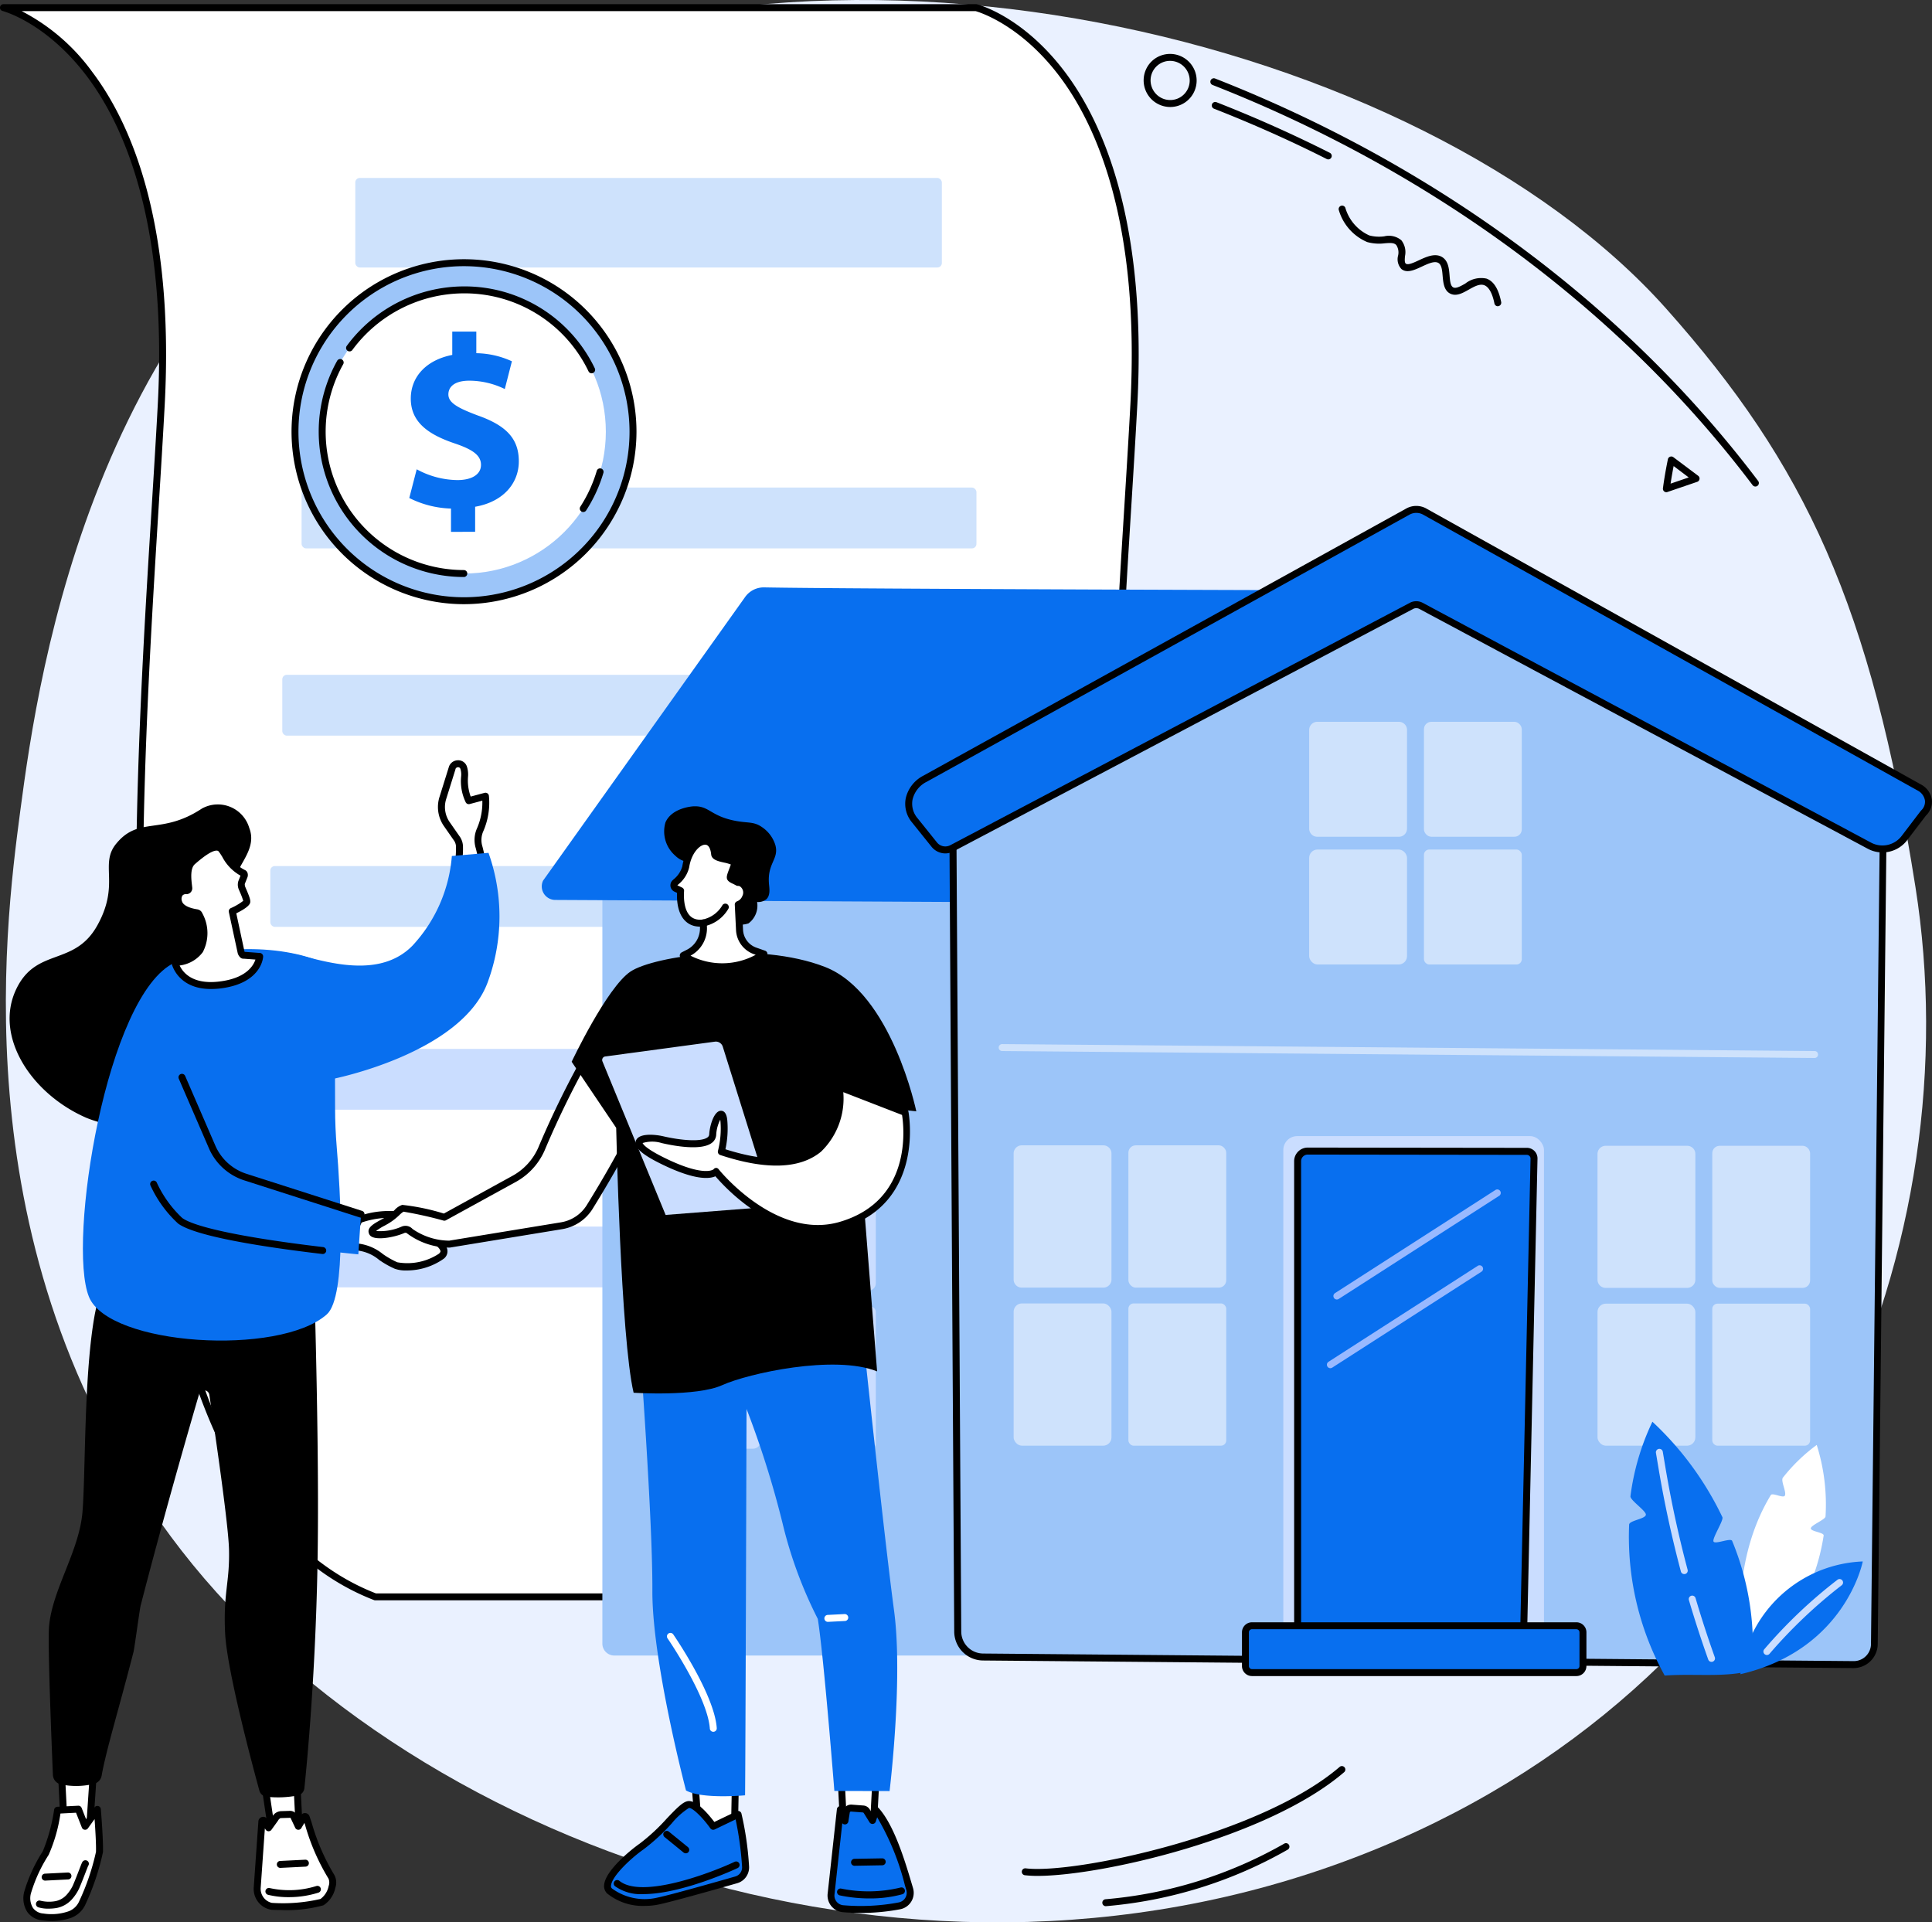 <svg xmlns="http://www.w3.org/2000/svg" width="155.906" height="155.126" viewBox="0 0 155.906 155.126">
  <rect x="0" y="0" width="155.906" height="155.126" fill="#333333" stroke="none"/>
  <g id="House_for_sale" data-name="House for sale" transform="translate(-354.129 -2173.981)">
    <path id="Path_415" data-name="Path 415" d="M388.072,2182.285c31.455-17.311,80.81-5.515,100.519,16.609,11.223,12.6,16.519,23.905,20.111,46.678,4.461,28.287-8.314,62.226-41.809,76.892-36.457,15.964-79.049,1.182-98.128-23.375-17.843-22.968-14.271-50.011-13-59.672C357.266,2228.083,361.719,2196.788,388.072,2182.285Z" fill="#eaf1ff"/>
    <g id="Group_206" data-name="Group 206">
      <g id="Group_204" data-name="Group 204">
        <path id="Path_416" data-name="Path 416" d="M461.316,2186.843a.269.269,0,0,1-.126-.03c-1.775-.9-3.6-1.752-5.43-2.547-1.212-.527-2.446-1.037-3.666-1.514a.28.28,0,0,1,.205-.522c1.226.48,2.466.992,3.685,1.522,1.838.8,3.674,1.661,5.458,2.561a.28.28,0,0,1-.126.53Z"/>
        <path id="Path_417" data-name="Path 417" d="M495.783,2213.241a.282.282,0,0,1-.224-.111c-9.866-13.067-23.655-23.7-39.875-30.761-1.223-.531-2.468-1.046-3.7-1.529a.28.28,0,1,1,.205-.521c1.237.485,2.488,1,3.718,1.537,16.308,7.095,30.174,17.793,40.1,30.936a.28.28,0,0,1-.055.392A.275.275,0,0,1,495.783,2213.241Z"/>
        <path id="Path_418" data-name="Path 418" d="M448.564,2182.615a2.148,2.148,0,0,1-1.961-3.022,2.117,2.117,0,0,1,1.187-1.122h0a2.145,2.145,0,0,1,2.717,2.882,2.13,2.13,0,0,1-1.943,1.262Zm-.575-3.62a1.576,1.576,0,0,0-.906,2.039,1.583,1.583,0,0,0,2.038.917,1.575,1.575,0,0,0,.907-2.039,1.584,1.584,0,0,0-2.039-.917Z"/>
        <path id="Path_419" data-name="Path 419" d="M488.6,2213.7a.276.276,0,0,1-.177-.063.28.28,0,0,1-.1-.252c.15-1.172.4-2.336.4-2.347a.28.28,0,0,1,.443-.164l2,1.5a.28.28,0,0,1-.079.489l-2.394.817A.284.284,0,0,1,488.6,2213.7Zm.586-2.111c-.068.346-.163.864-.246,1.419l1.464-.5Z"/>
        <path id="Path_420" data-name="Path 420" d="M475,2198.694a.28.28,0,0,1-.275-.224c-.168-.829-.453-1.339-.824-1.475s-.818.115-1.25.359c-.5.281-1.011.571-1.505.315s-.55-.87-.6-1.409c-.038-.463-.075-.9-.34-1.059-.311-.186-.836.058-1.344.294-.586.273-1.193.554-1.637.2a1.143,1.143,0,0,1-.277-1.081,1.092,1.092,0,0,0-.141-.856c-.183-.193-.458-.182-.928-.145a3.607,3.607,0,0,1-1.423-.1,4.028,4.028,0,0,1-2.281-2.552.28.28,0,0,1,.518-.214,3.519,3.519,0,0,0,1.931,2.231,3.067,3.067,0,0,0,1.211.073,1.567,1.567,0,0,1,1.379.319,1.55,1.55,0,0,1,.292,1.285c-.025.319-.033.518.068.6.173.139.64-.079,1.052-.27.61-.284,1.3-.6,1.867-.267.513.307.566.937.612,1.494.035.432.069.841.294.958s.587-.089.972-.306a2.066,2.066,0,0,1,1.718-.4c.58.212.966.831,1.181,1.889a.282.282,0,0,1-.219.331A.373.373,0,0,1,475,2198.694Z"/>
      </g>
      <g id="Group_205" data-name="Group 205">
        <path id="Path_421" data-name="Path 421" d="M437.858,2325.356a8.51,8.51,0,0,1-1.027-.054.28.28,0,1,1,.07-.556c3.886.487,18.91-2.669,25.331-8.184a.28.28,0,1,1,.365.425C456.42,2322.293,443,2325.356,437.858,2325.356Z"/>
        <path id="Path_422" data-name="Path 422" d="M443.355,2327.8a.281.281,0,0,1-.023-.56,35.028,35.028,0,0,0,14.433-4.489.28.28,0,1,1,.276.488,35.59,35.59,0,0,1-14.663,4.56Z"/>
      </g>
    </g>
    <g id="Group_215" data-name="Group 215">
      <g id="Group_207" data-name="Group 207">
        <path id="Path_423" data-name="Path 423" d="M462.9,2302.839c-24.887-9.594-18.794-67.684-17.274-96.179s-12.729-32.061-12.729-32.061H354.409s14.251,3.566,12.73,32.061-7.613,86.585,17.274,96.179Z" fill="#fff"/>
        <path id="Path_424" data-name="Path 424" d="M462.9,2303.119H384.413a.271.271,0,0,1-.1-.019c-5.372-2.071-9.664-6.553-12.755-13.32-2.648-5.8-4.5-13.473-5.507-22.817-1.843-17.133-.594-37.312.319-52.046.182-2.948.355-5.732.49-8.272.781-14.635-2.689-22.506-5.738-26.532-3.275-4.325-6.745-5.234-6.78-5.243a.28.28,0,0,1,.069-.552h78.484a.279.279,0,0,1,.069.009c.149.037,3.7.967,7.09,5.448,3.1,4.1,6.641,12.1,5.851,26.9-.136,2.543-.308,5.328-.491,8.278-.911,14.714-2.159,34.865-.32,51.951,1,9.283,2.836,16.9,5.459,22.643,3.028,6.63,7.216,11.014,12.447,13.03a.28.28,0,0,1-.1.542Zm-78.433-.56h77.067c-4.784-2.259-8.645-6.551-11.49-12.779-2.648-5.8-4.5-13.473-5.506-22.816-1.844-17.133-.6-37.312.318-52.046.182-2.948.355-5.733.49-8.273.781-14.635-2.689-22.506-5.738-26.532-3.111-4.109-6.4-5.134-6.749-5.234H355.878a16.228,16.228,0,0,1,5.69,4.9c3.105,4.1,6.641,12.1,5.851,26.9-.136,2.542-.308,5.328-.491,8.276-.911,14.714-2.159,34.866-.32,51.952,1,9.284,2.835,16.9,5.458,22.644C375.085,2296.156,379.257,2300.534,384.465,2302.559Z"/>
      </g>
      <g id="Group_214" data-name="Group 214">
        <g id="Group_208" data-name="Group 208">
          <rect id="Rectangle_19" data-name="Rectangle 19" width="54.459" height="4.907" rx="0.361" transform="translate(376.909 2228.436)" fill="#cee2fc"/>
        </g>
        <g id="Group_209" data-name="Group 209">
          <rect id="Rectangle_20" data-name="Rectangle 20" width="54.459" height="4.907" rx="0.361" transform="translate(378.465 2213.325)" fill="#cee2fc"/>
        </g>
        <g id="Group_210" data-name="Group 210">
          <rect id="Rectangle_21" data-name="Rectangle 21" width="47.333" height="7.227" rx="0.361" transform="translate(382.8 2188.34)" fill="#cee2fc"/>
        </g>
        <g id="Group_211" data-name="Group 211">
          <rect id="Rectangle_22" data-name="Rectangle 22" width="54.583" height="4.907" rx="0.362" transform="translate(375.944 2243.867)" fill="#cee2fc"/>
        </g>
        <g id="Group_212" data-name="Group 212">
          <rect id="Rectangle_23" data-name="Rectangle 23" width="54.238" height="4.907" rx="0.361" transform="translate(376.806 2258.624)" fill="#caddff"/>
        </g>
        <g id="Group_213" data-name="Group 213">
          <rect id="Rectangle_24" data-name="Rectangle 24" width="57.097" height="4.907" rx="0.37" transform="translate(380.142 2272.959)" fill="#caddff"/>
        </g>
      </g>
    </g>
    <g id="Group_226" data-name="Group 226">
      <g id="Group_217" data-name="Group 217">
        <path id="Path_425" data-name="Path 425" d="M500.077,2307.573h-96.4a.963.963,0,0,1-.939-.985v-65.074a3.976,3.976,0,0,1,3.913-4.069l95.648.891-.007,66.723A2.378,2.378,0,0,1,500.077,2307.573Z" fill="#9cc5f9"/>
        <path id="Path_426" data-name="Path 426" d="M454.362,2246.887l-55.452-.286a1.093,1.093,0,0,1-.958-1.557l16.3-22.879a1.844,1.844,0,0,1,1.539-.785c6.529.132,47.329.239,47.329.239Z" fill="#086fef"/>
        <g id="Group_216" data-name="Group 216">
          <rect id="Rectangle_25" data-name="Rectangle 25" width="7.895" height="11.481" rx="0.595" transform="translate(416.91 2266.65)" fill="#caddff"/>
          <path id="Rectangle_26" data-name="Rectangle 26" d="M.656,0H7.239a.655.655,0,0,1,.655.655v10.17a.656.656,0,0,1-.656.656H.656A.656.656,0,0,1,0,10.825V.656A.656.656,0,0,1,.656,0Z" transform="translate(407.648 2266.65)" fill="#caddff"/>
          <rect id="Rectangle_27" data-name="Rectangle 27" width="7.895" height="11.481" rx="0.425" transform="translate(416.909 2279.406)" fill="#caddff"/>
          <rect id="Rectangle_28" data-name="Rectangle 28" width="7.895" height="11.481" rx="0.672" transform="translate(407.648 2279.406)" fill="#caddff"/>
        </g>
      </g>
      <g id="Group_225" data-name="Group 225">
        <g id="Group_218" data-name="Group 218">
          <path id="Path_427" data-name="Path 427" d="M431.414,2305.642l-.4-66.426,38.406-17.987,36.691,18.251-.729,67.2a1.666,1.666,0,0,1-1.681,1.624l-70.253-.613A2.054,2.054,0,0,1,431.414,2305.642Z" fill="#9cc5f9"/>
          <path id="Path_428" data-name="Path 428" d="M503.719,2308.587H503.7l-70.254-.613a2.34,2.34,0,0,1-2.314-2.33l-.4-66.427a.28.28,0,0,1,.162-.255l38.4-17.987a.281.281,0,0,1,.244,0l36.691,18.251a.281.281,0,0,1,.155.254l-.729,67.2A1.956,1.956,0,0,1,503.719,2308.587Zm-72.42-69.194.4,66.247v0a1.778,1.778,0,0,0,1.758,1.772l70.254.612a1.391,1.391,0,0,0,1.4-1.35l.727-67.023-36.413-18.113Z"/>
        </g>
        <g id="Group_219" data-name="Group 219">
          <rect id="Rectangle_29" data-name="Rectangle 29" width="7.895" height="11.463" rx="0.595" transform="translate(492.304 2266.441)" fill="#cee2fc"/>
          <path id="Rectangle_30" data-name="Rectangle 30" d="M.656,0H7.239a.656.656,0,0,1,.656.656V10.808a.656.656,0,0,1-.656.656H.655A.655.655,0,0,1,0,10.808V.656A.656.656,0,0,1,.656,0Z" transform="translate(483.043 2266.441)" fill="#cee2fc"/>
          <rect id="Rectangle_31" data-name="Rectangle 31" width="7.895" height="11.463" rx="0.425" transform="translate(492.304 2279.178)" fill="#cee2fc"/>
          <rect id="Rectangle_32" data-name="Rectangle 32" width="7.895" height="11.463" rx="0.672" transform="translate(483.043 2279.178)" fill="#cee2fc"/>
        </g>
        <g id="Group_220" data-name="Group 220">
          <rect id="Rectangle_33" data-name="Rectangle 33" width="7.895" height="9.276" rx="0.595" transform="translate(469.037 2232.227)" fill="#cee2fc"/>
          <path id="Rectangle_34" data-name="Rectangle 34" d="M.656,0H7.239a.655.655,0,0,1,.655.655V8.621a.656.656,0,0,1-.656.656H.655A.655.655,0,0,1,0,8.621V.656A.656.656,0,0,1,.656,0Z" transform="translate(459.776 2232.227)" fill="#cee2fc"/>
          <rect id="Rectangle_35" data-name="Rectangle 35" width="7.895" height="9.276" rx="0.425" transform="translate(469.037 2242.533)" fill="#cee2fc"/>
          <rect id="Rectangle_36" data-name="Rectangle 36" width="7.895" height="9.276" rx="0.672" transform="translate(459.775 2242.533)" fill="#cee2fc"/>
        </g>
        <g id="Group_221" data-name="Group 221">
          <rect id="Rectangle_37" data-name="Rectangle 37" width="7.895" height="11.481" rx="0.595" transform="translate(445.187 2266.404)" fill="#cee2fc"/>
          <path id="Rectangle_38" data-name="Rectangle 38" d="M.655,0H7.239a.656.656,0,0,1,.656.656v10.17a.656.656,0,0,1-.656.656H.655A.655.655,0,0,1,0,10.825V.655A.655.655,0,0,1,.655,0Z" transform="translate(435.926 2266.404)" fill="#cee2fc"/>
          <rect id="Rectangle_39" data-name="Rectangle 39" width="7.895" height="11.481" rx="0.425" transform="translate(445.187 2279.16)" fill="#cee2fc"/>
          <rect id="Rectangle_40" data-name="Rectangle 40" width="7.895" height="11.481" rx="0.672" transform="translate(435.926 2279.16)" fill="#cee2fc"/>
        </g>
        <g id="Group_222" data-name="Group 222">
          <path id="Path_429" data-name="Path 429" d="M469.094,2215.265,509,2237.528a1.252,1.252,0,0,1,.345,2.069l-1.524,2a2.221,2.221,0,0,1-2.827.637L468.8,2222.876a.817.817,0,0,0-.771,0l-37.083,19.559a1.144,1.144,0,0,1-1.435-.308l-1.57-1.955a2.17,2.17,0,0,1,.827-3.346l38.97-21.56A1.387,1.387,0,0,1,469.094,2215.265Z" fill="#086fef"/>
          <path id="Path_430" data-name="Path 430" d="M430.414,2242.847a1.436,1.436,0,0,1-1.12-.547l-1.57-1.955a2.344,2.344,0,0,1-.505-1.944,2.737,2.737,0,0,1,1.415-1.823l38.97-21.56a1.663,1.663,0,0,1,1.626,0h0l39.908,22.263a1.668,1.668,0,0,1,.885,1.223,1.517,1.517,0,0,1-.466,1.276l-1.513,1.982a2.506,2.506,0,0,1-3.182.714l-36.192-19.356a.538.538,0,0,0-.508,0l-37.083,19.559A1.428,1.428,0,0,1,430.414,2242.847Zm38-27.479a1.117,1.117,0,0,0-.539.14l-38.97,21.561a2.153,2.153,0,0,0-1.138,1.44,1.8,1.8,0,0,0,.394,1.485l1.569,1.955a.864.864,0,0,0,1.086.235l37.083-19.559a1.1,1.1,0,0,1,1.035,0l36.192,19.356a1.949,1.949,0,0,0,2.472-.56l1.525-2a.28.28,0,0,1,.028-.032.955.955,0,0,0,.315-.816,1.114,1.114,0,0,0-.6-.806l-39.907-22.263A1.113,1.113,0,0,0,468.415,2215.368Z"/>
        </g>
        <g id="Group_224" data-name="Group 224">
          <rect id="Rectangle_41" data-name="Rectangle 41" width="21.034" height="43.371" rx="1.121" transform="translate(457.688 2265.659)" fill="#caddff"/>
          <path id="Path_431" data-name="Path 431" d="M477.046,2307.434l-17.385.064a.818.818,0,0,1-.818-.818v-38.994a.818.818,0,0,1,.818-.818l17.683.022a.576.576,0,0,1,.575.588Z" fill="#086fef"/>
          <path id="Path_432" data-name="Path 432" d="M459.662,2307.778a1.1,1.1,0,0,1-1.1-1.1v-38.994a1.1,1.1,0,0,1,1.1-1.1l17.683.022a.854.854,0,0,1,.855.875l-.873,39.955a.28.28,0,0,1-.279.274Zm17.384-.344h0Zm-17.385-40.285a.538.538,0,0,0-.537.537v38.994a.538.538,0,0,0,.537.538l17.111-.063.867-39.683a.3.3,0,0,0-.3-.3Z"/>
          <rect id="Rectangle_42" data-name="Rectangle 42" width="27.236" height="3.782" rx="0.529" transform="translate(454.632 2305.169)" fill="#086fef"/>
          <path id="Path_433" data-name="Path 433" d="M481.339,2309.231H455.161a.81.81,0,0,1-.809-.809V2305.7a.81.81,0,0,1,.809-.809h26.178a.81.81,0,0,1,.809.809v2.724A.81.81,0,0,1,481.339,2309.231Zm-26.178-3.782a.25.25,0,0,0-.249.249v2.724a.25.25,0,0,0,.249.249h26.178a.25.25,0,0,0,.249-.249V2305.7a.25.25,0,0,0-.249-.249Z"/>
          <g id="Group_223" data-name="Group 223">
            <path id="Path_434" data-name="Path 434" d="M462.012,2278.845a.28.28,0,0,1-.152-.516l12.921-8.307a.281.281,0,1,1,.3.472l-12.922,8.306A.279.279,0,0,1,462.012,2278.845Z" fill="#99b9ff"/>
            <path id="Path_435" data-name="Path 435" d="M461.486,2284.387a.28.28,0,0,1-.151-.516l12.019-7.727a.281.281,0,1,1,.3.472l-12.02,7.727A.282.282,0,0,1,461.486,2284.387Z" fill="#99b9ff"/>
          </g>
        </g>
        <path id="Path_436" data-name="Path 436" d="M500.573,2259.355h0L435,2258.794a.28.28,0,0,1,0-.56h0l65.576.56a.281.281,0,0,1,0,.561Z" fill="#cee2fc"/>
      </g>
    </g>
    <g id="Group_229" data-name="Group 229">
      <g id="Group_227" data-name="Group 227">
        <circle id="Ellipse_17" data-name="Ellipse 17" cx="13.638" cy="13.638" r="13.638" transform="translate(377.935 2195.18)" fill="#9cc5f9"/>
        <path id="Path_437" data-name="Path 437" d="M391.573,2222.735a13.918,13.918,0,1,1,13.918-13.917A13.934,13.934,0,0,1,391.573,2222.735Zm0-27.275a13.358,13.358,0,1,0,13.357,13.358A13.372,13.372,0,0,0,391.573,2195.46Z"/>
      </g>
      <circle id="Ellipse_18" data-name="Ellipse 18" cx="11.445" cy="11.445" r="11.445" transform="translate(380.128 2197.373)" fill="#fff"/>
      <path id="Path_438" data-name="Path 438" d="M401.194,2215.3a.272.272,0,0,1-.151-.045.28.28,0,0,1-.084-.387,11.111,11.111,0,0,0,1.326-2.89.28.28,0,1,1,.538.158,11.676,11.676,0,0,1-1.393,3.036A.281.281,0,0,1,401.194,2215.3Z"/>
      <path id="Path_439" data-name="Path 439" d="M401.875,2204.106a.281.281,0,0,1-.253-.158,11.093,11.093,0,0,0-10.049-6.295,11.214,11.214,0,0,0-9.01,4.57.28.28,0,0,1-.452-.331,11.776,11.776,0,0,1,9.462-4.8,11.651,11.651,0,0,1,10.554,6.61.281.281,0,0,1-.252.4Z"/>
      <path id="Path_440" data-name="Path 440" d="M391.573,2220.543a11.728,11.728,0,0,1-10.231-17.456.28.28,0,0,1,.488.274,11.168,11.168,0,0,0,9.743,16.621.281.281,0,0,1,0,.561Z"/>
      <g id="Group_228" data-name="Group 228">
        <path id="Path_441" data-name="Path 441" d="M390.523,2216.9v-1.881a7.974,7.974,0,0,1-3.367-.852l.6-2.317a6.994,6.994,0,0,0,3.287.871c1.129,0,1.9-.436,1.9-1.228,0-.752-.633-1.228-2.1-1.723-2.119-.713-3.565-1.7-3.565-3.624,0-1.743,1.228-3.109,3.347-3.525v-1.882h1.941v1.743a7.122,7.122,0,0,1,2.872.654l-.574,2.238a6.568,6.568,0,0,0-2.852-.674c-1.288,0-1.7.555-1.7,1.109,0,.654.694,1.07,2.377,1.7,2.357.832,3.307,1.922,3.307,3.7,0,1.763-1.247,3.268-3.525,3.664v2.02Z" fill="#086fef"/>
      </g>
    </g>
    <g id="Group_256" data-name="Group 256">
      <g id="Group_244" data-name="Group 244">
        <g id="Group_238" data-name="Group 238">
          <g id="Group_233" data-name="Group 233">
            <g id="Group_230" data-name="Group 230">
              <path id="Path_442" data-name="Path 442" d="M378.062,2317.391l.231,4.581-2.208-.023-.658-4.425Z" fill="#fff"/>
              <path id="Path_443" data-name="Path 443" d="M378.293,2322.252h0l-2.209-.023a.28.28,0,0,1-.274-.239l-.657-4.425a.279.279,0,0,1,.263-.321l2.635-.133a.293.293,0,0,1,.2.072.28.28,0,0,1,.092.193l.231,4.582a.286.286,0,0,1-.078.208A.281.281,0,0,1,378.293,2322.252Zm-1.967-.581,1.672.018-.2-4-2.047.1Z"/>
            </g>
            <g id="Group_232" data-name="Group 232">
              <g id="Group_231" data-name="Group 231">
                <path id="Path_444" data-name="Path 444" d="M376.049,2327.812a13.584,13.584,0,0,0,4.066-.342c.607-.3,1.088-1.6.751-2.059a19.942,19.942,0,0,1-2.022-4.77.112.112,0,0,0-.2-.02l-.434.734-.385-.816a.342.342,0,0,0-.268-.151l-.773.024c-.177-.007-.359.174-.457.34l-.521.724-.337-.552a.112.112,0,0,0-.207.05l-.378,5.374A1.44,1.44,0,0,0,376.049,2327.812Z" fill="#fff"/>
                <path id="Path_445" data-name="Path 445" d="M376.812,2328.109c-.315,0-.586-.006-.779-.017a1.7,1.7,0,0,1-1.431-1.736.237.237,0,0,1,0-.027l.378-5.375a.391.391,0,0,1,.725-.176l.117.192.268-.371a.859.859,0,0,1,.691-.467l.764-.024h.021a.623.623,0,0,1,.489.275c.007.012.014.024.02.036l.16.338.165-.279a.392.392,0,0,1,.708.073l.169.5a17.119,17.119,0,0,0,1.814,4.2,1.291,1.291,0,0,1,.1,1.058,2.222,2.222,0,0,1-.957,1.418A11.009,11.009,0,0,1,376.812,2328.109Zm-1.649-1.755a1.167,1.167,0,0,0,.9,1.178h0a13.423,13.423,0,0,0,3.925-.313,1.7,1.7,0,0,0,.662-1.048.808.808,0,0,0-.012-.594,17.444,17.444,0,0,1-1.893-4.348l-.051-.15-.247.418a.28.28,0,0,1-.495-.023l-.372-.789a.054.054,0,0,0-.033-.016l-.758.023a.061.061,0,0,1-.021,0,.452.452,0,0,0-.2.2l-.015.022-.521.724a.277.277,0,0,1-.238.116.283.283,0,0,1-.229-.134l-.062-.1Zm.065-5.284h0Zm.312-.077h0Z"/>
              </g>
              <path id="Path_446" data-name="Path 446" d="M377.444,2327.071a6.819,6.819,0,0,1-1.691-.191.28.28,0,1,1,.15-.54,7.309,7.309,0,0,0,3.754-.167.28.28,0,1,1,.169.534A7.878,7.878,0,0,1,377.444,2327.071Z"/>
              <path id="Path_447" data-name="Path 447" d="M376.756,2324.71a.28.28,0,0,1-.014-.56l2.009-.1a.28.28,0,1,1,.028.559l-2.009.1Z"/>
            </g>
          </g>
          <g id="Group_237" data-name="Group 237">
            <g id="Group_234" data-name="Group 234">
              <path id="Path_448" data-name="Path 448" d="M361.746,2315.783l-.372,5.556-2.067.032-.275-5.452Z" fill="#fff"/>
              <path id="Path_449" data-name="Path 449" d="M359.306,2321.652a.281.281,0,0,1-.28-.266l-.274-5.452a.28.28,0,0,1,.265-.294l2.715-.137a.29.29,0,0,1,.213.084.274.274,0,0,1,.08.215l-.372,5.556a.281.281,0,0,1-.275.262l-2.067.032Zm.019-5.466.248,4.9,1.538-.024.334-4.984Z"/>
            </g>
            <g id="Group_236" data-name="Group 236">
              <g id="Group_235" data-name="Group 235">
                <path id="Path_450" data-name="Path 450" d="M361.982,2319.991s.205,2.445.173,3.436a21.164,21.164,0,0,1-1.371,4.074,1.785,1.785,0,0,1-1.106,1.007,4.528,4.528,0,0,1-2.094.163,1.484,1.484,0,0,1-1.205-2.058,12.41,12.41,0,0,1,1.44-3.1,14.244,14.244,0,0,0,.95-3.454l1.682-.085.546,1.385Z" fill="#fff"/>
                <path id="Path_451" data-name="Path 451" d="M358.352,2329a7.166,7.166,0,0,1-.8-.054,1.655,1.655,0,0,1-1.239-.709,2.057,2.057,0,0,1-.2-1.7,12.7,12.7,0,0,1,1.471-3.171,14.134,14.134,0,0,0,.913-3.352.278.278,0,0,1,.262-.236l1.682-.085a.28.28,0,0,1,.275.177l.358.908.685-.95a.279.279,0,0,1,.506.14c.009.1.206,2.473.174,3.468a19.959,19.959,0,0,1-1.392,4.172,2.062,2.062,0,0,1-1.289,1.17A4.9,4.9,0,0,1,358.352,2329Zm.656-8.678a12.76,12.76,0,0,1-.95,3.332,12.146,12.146,0,0,0-1.409,3.031,1.5,1.5,0,0,0,.13,1.239,1.1,1.1,0,0,0,.836.465,4.234,4.234,0,0,0,1.987-.155,1.5,1.5,0,0,0,.923-.844,19,19,0,0,0,1.35-3.976c.02-.62-.057-1.842-.114-2.641l-.537.745a.278.278,0,0,1-.262.114.283.283,0,0,1-.226-.175l-.472-1.2Z"/>
              </g>
              <path id="Path_452" data-name="Path 452" d="M358.033,2328a2.665,2.665,0,0,1-.811-.109.28.28,0,0,1,.178-.532,2.906,2.906,0,0,0,1.176.04,1.648,1.648,0,0,0,.974-.569,3.081,3.081,0,0,0,.456-.694c.185-.426.371-.911.507-1.265.225-.584.248-.64.32-.705a.28.28,0,0,1,.416.37c-.032.066-.124.305-.213.536-.138.359-.327.851-.516,1.287a3.589,3.589,0,0,1-.538.829,2.214,2.214,0,0,1-1.306.762A4,4,0,0,1,358.033,2328Zm3.176-3.418Zm0,0h0Z"/>
              <path id="Path_453" data-name="Path 453" d="M357.764,2325.737a.281.281,0,0,1-.014-.561l1.841-.092a.28.28,0,1,1,.028.559l-1.841.093Z"/>
            </g>
          </g>
          <path id="Path_454" data-name="Path 454" d="M379.289,2271.411s.63,16.868.476,27.878c-.132,9.468-.87,17.051-1.074,18.99a.666.666,0,0,1-.54.587,8.338,8.338,0,0,1-2.528.1.675.675,0,0,1-.562-.487c-.511-1.866-2.612-9.672-2.764-12.687-.165-3.268.379-4.116.312-6.783-.051-2-1.076-9.054-1.588-12.476a.424.424,0,0,0-.826-.056c-.927,3.172-2.9,10.027-4.714,17.053-.093.361-.49,3.411-.581,3.765-1.122,4.389-2.209,7.917-2.569,9.971a.831.831,0,0,1-.644.668,6.09,6.09,0,0,1-2.68.031.825.825,0,0,1-.609-.767c-.094-2.236-.431-10.548-.312-11.953.255-3.013,2.441-6.077,2.7-9.276s.1-11.189,1.013-16.032a78.483,78.483,0,0,1,2.908-10.332Z"/>
        </g>
        <path id="Path_455" data-name="Path 455" d="M370.411,2239.234a2.644,2.644,0,0,1,3.836,1.569c.608,1.57-.752,2.781-1.1,3.939-1.114,3.745,2.491,11.738.041,15.82a10.125,10.125,0,0,1-12.075,3.627c-4.457-1.931-7.486-6.578-5.678-10.382,1.625-3.42,4.7-1.8,6.56-5.173,1.838-3.323.151-4.888,1.495-6.551C365.333,2239.808,367.128,2241.4,370.411,2239.234Z"/>
        <g id="Group_240" data-name="Group 240">
          <path id="Path_456" data-name="Path 456" d="M364.176,2278.562a.28.28,0,0,1-.12-.534,6.864,6.864,0,0,0,3.542-4.223.28.28,0,1,1,.545.13,7.329,7.329,0,0,1-3.848,4.6A.282.282,0,0,1,364.176,2278.562Z" fill="#fff"/>
          <g id="Group_239" data-name="Group 239">
            <path id="Path_457" data-name="Path 457" d="M390.613,2235.982l-.737,2.362a2.413,2.413,0,0,0,.328,2.164l.826,1.186a1.185,1.185,0,0,1,.179.674c.011.536-.07,1.354-.07,1.354l1.97.032s-.217-1.038-.316-1.4a2.021,2.021,0,0,1,.068-1.385,5.492,5.492,0,0,0,.448-2.742l-1.349.361a3.644,3.644,0,0,1-.339-1.951,1.822,1.822,0,0,0-.074-.71A.49.49,0,0,0,390.613,2235.982Z" fill="#fff"/>
            <path id="Path_458" data-name="Path 458" d="M393.109,2244.034H393.1l-1.969-.032a.281.281,0,0,1-.275-.308c0-.008.079-.808.069-1.321a.912.912,0,0,0-.129-.519l-.826-1.186a2.7,2.7,0,0,1-.364-2.412l.734-2.351a.77.77,0,0,1,.717-.573.737.737,0,0,1,.751.508,2.106,2.106,0,0,1,.089.82,3.779,3.779,0,0,0,.215,1.6l1.12-.3a.282.282,0,0,1,.228.037.278.278,0,0,1,.122.2,5.733,5.733,0,0,1-.47,2.9,1.744,1.744,0,0,0-.053,1.193c.1.361.311,1.37.32,1.413a.279.279,0,0,1-.274.337Zm-1.665-.588,1.318.022c-.072-.333-.179-.818-.239-1.034a2.3,2.3,0,0,1,.084-1.578,5.227,5.227,0,0,0,.445-2.265l-1.02.272a.28.28,0,0,1-.314-.128,3.915,3.915,0,0,1-.377-2.111,1.541,1.541,0,0,0-.059-.6.19.19,0,0,0-.2-.131.208.208,0,0,0-.2.16l0,.014-.738,2.362a2.142,2.142,0,0,0,.289,1.917l.828,1.189a1.474,1.474,0,0,1,.23.828C391.5,2242.706,391.467,2243.154,391.444,2243.446Zm-.831-7.464h0Z"/>
          </g>
          <path id="Path_459" data-name="Path 459" d="M377.493,2250.906c1.72.19,6.9,2.482,9.927-.622a12.007,12.007,0,0,0,3.172-7.228l2.957-.255a15.313,15.313,0,0,1-.077,10.477c-2.156,5.755-12.542,7.779-12.542,7.779Z" fill="#086fef"/>
          <path id="Path_460" data-name="Path 460" d="M381.146,2252.153c-3.505-2.111-9.78-1.933-12.9-.506-5.533,2.531-8.707,22.648-6.937,26.985,1.616,3.96,15.374,4.8,19.193,1.413,1.627-1.443,1.087-10.055.8-13.5q-.131-1.569-.133-3.145Z" fill="#086fef"/>
        </g>
        <g id="Group_241" data-name="Group 241">
          <path id="Path_461" data-name="Path 461" d="M369.168,2245.856a.2.2,0,0,0,.2-.217c-.062-.574-.245-1.65.3-2.133.7-.619,1.876-1.56,2.33-.984.4.505.8,1.529,1.761,1.91.092.037.1.17.06.26l-.2.51a.748.748,0,0,0,.037.439,3.67,3.67,0,0,1,.382,1.122c-.116.272-1.166.757-1.166.757l.7,3.245c.026.123.108.328.229.3l1.282.095s-.079,1.76-2.806,2.245c-3.563.635-4.032-1.755-4.032-1.755s3.484-.055,1.967-3.854a.253.253,0,0,0-.2-.156c-.338-.052-1.275-.236-1.453-.839C368.373,2246.157,368.755,2245.838,369.168,2245.856Z" fill="#fff"/>
          <path id="Path_462" data-name="Path 462" d="M371.154,2253.789c-2.738,0-3.178-2.065-3.183-2.088a.279.279,0,0,1,.058-.231.283.283,0,0,1,.213-.1,2.436,2.436,0,0,0,1.8-.866,2.811,2.811,0,0,0-.084-2.588c-.54-.084-1.457-.33-1.665-1.035a1.054,1.054,0,0,1,.125-.969.89.89,0,0,1,.665-.332l-.008-.065c-.073-.627-.2-1.677.416-2.215,1.019-.9,1.7-1.273,2.208-1.23a.74.74,0,0,1,.526.282c.109.139.214.307.326.484a2.981,2.981,0,0,0,1.318,1.34.4.4,0,0,1,.227.228.527.527,0,0,1-.015.408l-.2.5a.617.617,0,0,0,.035.227c.02.049.045.106.071.167.306.71.394.979.31,1.174-.118.276-.677.594-1.1.8l.649,3.03a.46.46,0,0,0,.024.079l1.234.092a.28.28,0,0,1,.259.292c0,.081-.123,1.989-3.037,2.508A6.688,6.688,0,0,1,371.154,2253.789Zm-2.528-1.9c.257.563,1.094,1.683,3.6,1.236,1.838-.327,2.366-1.252,2.517-1.713l-.934-.069a.376.376,0,0,1-.237-.058.738.738,0,0,1-.276-.462l-.7-3.246a.282.282,0,0,1,.156-.313,4.677,4.677,0,0,0,1.006-.591,6.206,6.206,0,0,0-.289-.753l-.073-.172a.981.981,0,0,1-.034-.663l.175-.444a3.663,3.663,0,0,1-1.468-1.512c-.1-.164-.2-.32-.292-.435a.178.178,0,0,0-.137-.071c-.228-.022-.719.153-1.787,1.093-.391.344-.29,1.211-.229,1.729l.018.163a.475.475,0,0,1-.494.527h0a.35.35,0,0,0-.3.117.528.528,0,0,0-.029.466c.088.3.547.538,1.228.641a.534.534,0,0,1,.415.329,3.316,3.316,0,0,1,.033,3.124A2.74,2.74,0,0,1,368.626,2251.89Zm.554-6.314Z"/>
        </g>
        <g id="Group_243" data-name="Group 243">
          <g id="Group_242" data-name="Group 242">
            <path id="Path_463" data-name="Path 463" d="M383.117,2272.407a7.2,7.2,0,0,1,3.534-.334,2.409,2.409,0,0,0,.841,1.307c.625.4,2.154.589,2.446,1.458s-2.767,1.706-3.859,1.264-2.078-1.538-3.114-1.486S383.117,2272.407,383.117,2272.407Z" fill="#fff"/>
            <path id="Path_464" data-name="Path 464" d="M386.892,2276.5a2.532,2.532,0,0,1-.918-.142,7.428,7.428,0,0,1-1.258-.714,3.278,3.278,0,0,0-1.737-.752.629.629,0,0,1-.6-.278c-.377-.589.281-1.941.491-2.342a.28.28,0,0,1,.154-.133,7.365,7.365,0,0,1,3.7-.339.278.278,0,0,1,.2.2,2.135,2.135,0,0,0,.721,1.136,4.276,4.276,0,0,0,.764.327c.729.264,1.555.563,1.8,1.278a.749.749,0,0,1-.268.81A5.157,5.157,0,0,1,386.892,2276.5Zm-3.856-2.17a3.864,3.864,0,0,1,1.987.845,7.069,7.069,0,0,0,1.161.664,4.625,4.625,0,0,0,3.367-.692c.056-.052.145-.151.121-.224-.154-.458-.845-.708-1.454-.929a4.585,4.585,0,0,1-.878-.383,2.53,2.53,0,0,1-.913-1.309,6.982,6.982,0,0,0-3.113.33c-.329.658-.593,1.478-.464,1.68.014.022.075.021.1.02Z"/>
          </g>
          <path id="Path_465" data-name="Path 465" d="M368.814,2260.915l2.432,5.616a4.39,4.39,0,0,0,2.687,2.436l9.33,2.993-.219,3.241s-12.256-1.151-14.376-2.713c-1.984-1.463-4.478-8.214-4.478-8.214Z" fill="#086fef"/>
          <path id="Path_466" data-name="Path 466" d="M383.263,2272.24a.284.284,0,0,1-.086-.013l-9.33-2.994a4.667,4.667,0,0,1-2.859-2.591l-2.432-5.616a.28.28,0,0,1,.515-.222l2.432,5.616a4.107,4.107,0,0,0,2.515,2.28l9.33,2.993a.28.28,0,0,1-.085.547Z"/>
          <path id="Path_467" data-name="Path 467" d="M380.18,2275.172l-.034,0c-4.514-.533-10.2-1.391-11.645-2.457a9.588,9.588,0,0,1-2.226-3.063.281.281,0,0,1,.495-.265,9.146,9.146,0,0,0,2.064,2.877c1.036.764,5.183,1.621,11.378,2.351a.281.281,0,0,1-.032.559Z"/>
        </g>
      </g>
      <g id="Group_245" data-name="Group 245">
        <path id="Path_468" data-name="Path 468" d="M406.833,2260c-.359-1.5-4.589-2-5.059-1.293a74.7,74.7,0,0,0-3.96,8.018,5.042,5.042,0,0,1-2.185,2.383l-5.645,3.1a30.759,30.759,0,0,0-3.339-.725c-.291.062-.636.606-1.359,1.015s-1.27.653-1.1.97c.152.282,1.509.172,2.465-.248a.492.492,0,0,1,.56.121,5.494,5.494,0,0,0,3.185,1.035l9.049-1.485a3.3,3.3,0,0,0,2.274-1.521C403.448,2268.574,407.314,2262.01,406.833,2260Z" fill="#fff"/>
        <path id="Path_469" data-name="Path 469" d="M390.379,2274.656a5.752,5.752,0,0,1-3.374-1.126.213.213,0,0,0-.24-.054c-.824.363-2.522.685-2.825.125-.281-.522.291-.839.954-1.206l.254-.141a4.4,4.4,0,0,0,.823-.631,1.457,1.457,0,0,1,.617-.414,17.656,17.656,0,0,1,3.359.7l5.547-3.051a4.79,4.79,0,0,0,2.064-2.25,74.609,74.609,0,0,1,3.983-8.06c.468-.705,2.513-.365,2.745-.324.591.106,2.541.539,2.82,1.707h0c.488,2.044-3.016,8.136-5.148,11.586a3.579,3.579,0,0,1-2.467,1.651l-9.049,1.485A.461.461,0,0,1,390.379,2274.656Zm-3.532-1.758a.774.774,0,0,1,.573.255,5.28,5.28,0,0,0,2.953.943l9.028-1.481a3.024,3.024,0,0,0,2.081-1.392c3.5-5.661,5.4-9.833,5.079-11.162h0c-.131-.547-1.063-1.052-2.373-1.285a3.367,3.367,0,0,0-2.18.082,74.352,74.352,0,0,0-3.938,7.977,5.357,5.357,0,0,1-2.306,2.515l-5.645,3.1a.273.273,0,0,1-.2.026,31.441,31.441,0,0,0-3.23-.719,2.047,2.047,0,0,0-.335.276,4.909,4.909,0,0,1-.927.706l-.258.144a4.311,4.311,0,0,0-.693.434,4.264,4.264,0,0,0,2.067-.357A.758.758,0,0,1,386.847,2272.9Z"/>
      </g>
      <g id="Group_255" data-name="Group 255">
        <g id="Group_250" data-name="Group 250">
          <g id="Group_246" data-name="Group 246">
            <path id="Path_470" data-name="Path 470" d="M424.8,2317.867l-.193,3.557-2.378.4-.212-4.2Z" fill="#fff"/>
            <path id="Path_471" data-name="Path 471" d="M422.225,2322.1a.28.28,0,0,1-.28-.266l-.211-4.2a.281.281,0,0,1,.085-.216.277.277,0,0,1,.218-.078l2.783.238a.28.28,0,0,1,.256.294l-.193,3.557a.28.28,0,0,1-.233.261l-2.378.4A.254.254,0,0,1,422.225,2322.1Zm.085-4.169.179,3.56,1.847-.311.166-3.062Z"/>
          </g>
          <g id="Group_247" data-name="Group 247">
            <path id="Path_472" data-name="Path 472" d="M422.159,2328a16.74,16.74,0,0,0,4.551-.231,1.07,1.07,0,0,0,.828-1.359c-.509-1.7-1.4-4.918-2.728-6.365l-.269.835-.467-.75a.38.38,0,0,0-.294-.178l-.945-.071a.38.38,0,0,0-.4.319l-.113.718-.375-.916-.75,6.847A1.067,1.067,0,0,0,422.159,2328Z" fill="#086fef"/>
            <path id="Path_473" data-name="Path 473" d="M423.579,2328.346c-.557,0-1.045-.028-1.445-.063h0a1.352,1.352,0,0,1-1.221-1.454l.751-6.854a.28.28,0,0,1,.538-.076l.021.053a.668.668,0,0,1,.633-.348l.945.072a.661.661,0,0,1,.51.309l.149.238.084-.261a.28.28,0,0,1,.473-.1c1.279,1.4,2.156,4.346,2.68,6.108l.109.365a1.349,1.349,0,0,1-1.044,1.715A17.124,17.124,0,0,1,423.579,2328.346Zm-1.4-.622a16.428,16.428,0,0,0,4.474-.227.792.792,0,0,0,.53-.368.775.775,0,0,0,.082-.635l-.11-.367a20.539,20.539,0,0,0-2.242-5.5l-.11.343a.281.281,0,0,1-.505.062l-.467-.75a.1.1,0,0,0-.077-.046l-.946-.072a.1.1,0,0,0-.106.084l-.113.718a.281.281,0,0,1-.49.139l-.633,5.778a.788.788,0,0,0,.713.842Z"/>
          </g>
          <path id="Path_474" data-name="Path 474" d="M424.322,2327.174a11.655,11.655,0,0,1-2.429-.246.28.28,0,0,1,.127-.546,10.977,10.977,0,0,0,4.76-.082.281.281,0,1,1,.152.54A9.735,9.735,0,0,1,424.322,2327.174Z"/>
          <path id="Path_475" data-name="Path 475" d="M423.073,2324.54a.281.281,0,0,1-.005-.561l2.246-.039h.005a.28.28,0,0,1,.005.56l-2.246.04Z"/>
          <g id="Group_248" data-name="Group 248">
            <path id="Path_476" data-name="Path 476" d="M413.5,2316.548l-.1,5.181-2.879.145-.394-5.156Z" fill="#fff"/>
            <path id="Path_477" data-name="Path 477" d="M410.519,2322.155a.281.281,0,0,1-.28-.259l-.394-5.157a.28.28,0,0,1,.266-.3l3.371-.17a.28.28,0,0,1,.294.285l-.1,5.182a.28.28,0,0,1-.266.274l-2.879.145Zm-.093-5.171.351,4.6,2.345-.118.088-4.62Z"/>
          </g>
          <g id="Group_249" data-name="Group 249">
            <path id="Path_478" data-name="Path 478" d="M414.3,2324.606a1.042,1.042,0,0,1-.751,1.069c-1.635.468-5.32,1.514-6.376,1.726a4.712,4.712,0,0,1-3.857-.833c-.77-.77,1.5-2.817,2.581-3.575,1.613-1.126,3.109-3.265,3.775-3.392s2.017,1.757,2.017,1.757l2-.963A25.406,25.406,0,0,1,414.3,2324.606Z" fill="#086fef"/>
            <path id="Path_479" data-name="Path 479" d="M406.184,2327.776a4.574,4.574,0,0,1-3.069-1.01.828.828,0,0,1-.235-.684c.1-1.155,2.146-2.825,2.854-3.319a15.625,15.625,0,0,0,2.194-2.028c.809-.849,1.286-1.333,1.689-1.409.7-.132,1.7,1.077,2.157,1.678l1.794-.862a.281.281,0,0,1,.393.183,25.3,25.3,0,0,1,.615,4.263,1.327,1.327,0,0,1-.953,1.356c-1.566.449-5.324,1.516-6.4,1.732A5.357,5.357,0,0,1,406.184,2327.776Zm3.563-7.9-.026,0a5.865,5.865,0,0,0-1.387,1.245,15.98,15.98,0,0,1-2.28,2.1c-1.027.717-2.549,2.165-2.615,2.909a.269.269,0,0,0,.072.238,4.463,4.463,0,0,0,3.6.756c1.053-.211,4.794-1.274,6.354-1.721a.763.763,0,0,0,.548-.78h0a26.677,26.677,0,0,0-.522-3.826l-1.688.811a.28.28,0,0,1-.349-.089C410.814,2320.624,410.032,2319.874,409.747,2319.874Z"/>
          </g>
          <path id="Path_480" data-name="Path 480" d="M406.052,2326.825a3.6,3.6,0,0,1-2.294-.637.28.28,0,1,1,.355-.434c1.8,1.471,7.328-.61,9.3-1.536a.28.28,0,1,1,.238.507C413.421,2324.834,409.13,2326.825,406.052,2326.825Z"/>
          <path id="Path_481" data-name="Path 481" d="M409.465,2323.532a.28.28,0,0,1-.177-.063l-1.531-1.247a.28.28,0,1,1,.354-.434l1.531,1.247a.28.28,0,0,1-.177.5Z"/>
          <path id="Path_482" data-name="Path 482" d="M423.82,2282.281s1.706,16.1,2.454,21.645-.359,14.584-.359,14.584l-4.455-.009s-.854-10.875-1.337-13.883a34.826,34.826,0,0,1-2.824-7.634,76.611,76.611,0,0,0-2.927-9.308s-.085,28.9-.119,31.177c0,0-3.477.33-4.766-.392,0,0-2.743-10.4-2.714-16.135s-1.036-19.926-1.036-19.926Z" fill="#086fef"/>
          <path id="Path_483" data-name="Path 483" d="M420.941,2304.856a.28.28,0,0,1-.014-.56l1.359-.069a.287.287,0,0,1,.294.266.28.28,0,0,1-.266.294l-1.358.069Z" fill="#fff"/>
          <path id="Path_484" data-name="Path 484" d="M411.689,2313.728a.28.28,0,0,1-.279-.261c-.176-2.55-3.379-7.233-3.412-7.28a.28.28,0,0,1,.462-.318c.136.2,3.323,4.859,3.509,7.559a.281.281,0,0,1-.261.3Z" fill="#fff"/>
        </g>
        <g id="Group_252" data-name="Group 252">
          <path id="Path_485" data-name="Path 485" d="M428.072,2263.661s-1.977-9.549-7.364-11.652-13.8-.906-15.705.376-4.744,7.275-4.744,7.275l3.594,5.333s.361,16.925,1.406,21.375c0,0,5.065.333,7.158-.616s9.056-2.481,12.491-1.108l-1.7-21.506Z"/>
          <path id="Path_486" data-name="Path 486" d="M420.057,2280.719l-.035,0c-8.312-1.041-11.019-6.672-11.046-6.729a.281.281,0,0,1,.509-.236c.025.054,2.617,5.408,10.607,6.409a.28.28,0,0,1-.035.558Z"/>
          <path id="Path_487" data-name="Path 487" d="M407.842,2272.019l8.652-.675-4.039-12.9a.586.586,0,0,0-.638-.406l-8.844,1.193a.289.289,0,0,0-.228.4Z" fill="#caddff"/>
          <g id="Group_251" data-name="Group 251">
            <path id="Path_488" data-name="Path 488" d="M427.17,2263.743l-5.305-2.057s1.174,8.754-9.528,5.224a7.5,7.5,0,0,0,.209-2.466c-.121-1.317-.846,0-.9,1.078s-2.542.767-4.045.419-3.432.027.088,1.743,4.228.836,4.228.836,4.683,5.9,10.059,4.325C428.586,2270.908,427.17,2263.743,427.17,2263.743Z" fill="#fff"/>
            <path id="Path_489" data-name="Path 489" d="M420.087,2273.4c-4.118,0-7.45-3.594-8.227-4.5-.474.216-1.635.34-4.3-.957-1.647-.8-2.3-1.393-2.115-1.913.225-.634,1.546-.51,2.214-.355,1.4.324,3.046.476,3.564.086a.31.31,0,0,0,.138-.247c.035-.674.379-1.884.938-1.9h.01c.439,0,.495.606.513.806a7.791,7.791,0,0,1-.154,2.3c3.387,1.076,5.861.991,7.358-.251,1.952-1.621,1.562-4.718,1.558-4.749a.28.28,0,0,1,.379-.3l5.3,2.057a.282.282,0,0,1,.174.207c.014.074,1.387,7.439-5.393,9.425A6.958,6.958,0,0,1,420.087,2273.4Zm-8.162-5.178a.281.281,0,0,1,.209.128c.046.057,4.631,5.733,9.76,4.23,5.845-1.712,5.192-7.585,5.027-8.629l-4.742-1.839a5.961,5.961,0,0,1-1.792,4.8c-1.692,1.4-4.43,1.5-8.137.273a.281.281,0,0,1-.182-.343,7.275,7.275,0,0,0,.2-2.363c-.005-.056-.011-.1-.017-.143a3.054,3.054,0,0,0-.327,1.209.869.869,0,0,1-.36.666c-.866.652-3.1.226-4.028.012a2.636,2.636,0,0,0-1.55-.005c.03.083.251.456,1.824,1.223,3.16,1.541,3.892.905,3.9.9a.233.233,0,0,1,.206-.112Z"/>
          </g>
        </g>
        <g id="Group_254" data-name="Group 254">
          <path id="Path_490" data-name="Path 490" d="M412.494,2248.026a1.985,1.985,0,0,0,2.038.465,1.782,1.782,0,0,0,.693-1.726,1.024,1.024,0,0,0,.758-.231c.325-.318.233-.869.2-1.232-.146-1.676.816-1.983.52-3.111a2.708,2.708,0,0,0-1.1-1.477c-.689-.471-1.131-.285-2.262-.522-1.9-.4-2-1.2-3.243-1.145-.072,0-1.756.107-2.269,1.3a2.588,2.588,0,0,0,.776,2.669c.767.746,1.27.333,2.033.953C411.979,2245.057,411.1,2246.874,412.494,2248.026Z"/>
          <g id="Group_253" data-name="Group 253">
            <path id="Path_491" data-name="Path 491" d="M408.592,2245.219l.071-.068a2.3,2.3,0,0,0,.8-1.217c.316-2.065,2.151-2.9,2.332-1.029.046.473,1.775.361,1.594.868-.469,1.324-.5.976.281,1.415a.653.653,0,0,1,.253.047.867.867,0,0,1,.366,1.159,1.008,1.008,0,0,1-.587.582l.1,2.048a1.893,1.893,0,0,0,1.263,1.69l.706.248a5.991,5.991,0,0,1-6.508.122l.427-.218a2.207,2.207,0,0,0,1.2-2.007l-.017-.4a1.692,1.692,0,0,1-.633-.021c-.928-.22-1.286-1.259-1.2-2.578l-.383-.182A.282.282,0,0,1,408.592,2245.219Z" fill="#fff"/>
            <path id="Path_492" data-name="Path 492" d="M412.337,2252.28a5.932,5.932,0,0,1-3.222-.96.28.28,0,0,1,.023-.486l.427-.218a1.937,1.937,0,0,0,1.049-1.752l0-.106a2.417,2.417,0,0,1-.429-.048c-.964-.229-1.477-1.2-1.422-2.679l-.213-.1a.561.561,0,0,1-.147-.914h0l.071-.068a2.077,2.077,0,0,0,.715-1.056c.225-1.472,1.132-2.322,1.868-2.31.209.006.895.115,1.017,1.267a2.366,2.366,0,0,0,.615.192c.426.1.8.18.941.445a.459.459,0,0,1,.027.381c-.069.194-.129.352-.178.483s-.106.283-.128.363l.1.048c.076.036.178.084.3.149a.926.926,0,0,1,.283.065,1.147,1.147,0,0,1,.519,1.525,1.312,1.312,0,0,1-.557.651l.094,1.859a1.605,1.605,0,0,0,1.076,1.44l.706.248a.278.278,0,0,1,.184.223.283.283,0,0,1-.112.268A6.748,6.748,0,0,1,412.337,2252.28Zm-2.486-1.181a5.653,5.653,0,0,0,5.262-.072l-.139-.048a2.167,2.167,0,0,1-1.45-1.941l-.1-2.048a.279.279,0,0,1,.189-.279.73.73,0,0,0,.418-.422.6.6,0,0,0-.211-.794.378.378,0,0,0-.146-.027.281.281,0,0,1-.14-.036c-.13-.073-.237-.123-.323-.164-.575-.271-.482-.518-.257-1.115.042-.114.093-.249.151-.411a3.2,3.2,0,0,0-.541-.155c-.494-.111-1-.227-1.046-.655-.022-.234-.114-.779-.477-.789h-.011c-.416,0-1.106.645-1.288,1.834a2.534,2.534,0,0,1-.882,1.377l-.071.067h0l.384.183a.281.281,0,0,1,.159.273c-.041.607-.028,2.047.982,2.287a1.469,1.469,0,0,0,.529.016.279.279,0,0,1,.319.265l.017.4A2.506,2.506,0,0,1,409.851,2251.1Z"/>
          </g>
          <path id="Path_493" data-name="Path 493" d="M410.878,2248.738a.28.28,0,0,1-.056-.554,2.411,2.411,0,0,0,1.588-1.132.28.28,0,1,1,.5.255,2.965,2.965,0,0,1-1.975,1.426A.25.25,0,0,1,410.878,2248.738Z"/>
        </g>
      </g>
    </g>
    <g id="Group_259" data-name="Group 259">
      <path id="Path_494" data-name="Path 494" d="M494.915,2308.722s-1.7-7.826,2.115-14.1c.128-.209.982.267,1.123.061.179-.263-.351-1.207-.15-1.463a14.045,14.045,0,0,1,2.73-2.64,15.956,15.956,0,0,1,.71,5.771c-.013.255-1.161.691-1.187.955s1.074.328,1.036.586A16.9,16.9,0,0,1,494.915,2308.722Z" fill="#fff"/>
      <g id="Group_257" data-name="Group 257">
        <path id="Path_495" data-name="Path 495" d="M493.909,2298.326c-.112-.277-1.388.31-1.506.045s.838-1.714.717-1.964a25.589,25.589,0,0,0-5.647-7.7,19.691,19.691,0,0,0-1.772,6.011c-.04.316,1.27,1.18,1.245,1.493-.028.345-1.341.462-1.351.8a23.124,23.124,0,0,0,2.87,12.181c2.327-.184,4.987.187,7.027-.423A22.1,22.1,0,0,0,493.909,2298.326Z" fill="#086fef"/>
        <path id="Path_496" data-name="Path 496" d="M492.243,2308.085a.281.281,0,0,1-.264-.186c-.563-1.58-1.088-3.195-1.562-4.8a.28.28,0,1,1,.538-.158c.47,1.6.993,3.2,1.552,4.77a.28.28,0,0,1-.17.358A.26.26,0,0,1,492.243,2308.085Z" fill="#caddff"/>
        <path id="Path_497" data-name="Path 497" d="M490.041,2301a.278.278,0,0,1-.27-.208c-.727-2.726-1.333-5.52-1.8-8.3l-.213-1.269a.28.28,0,1,1,.553-.093l.213,1.269c.466,2.766,1.068,5.542,1.79,8.252a.28.28,0,0,1-.2.343A.305.305,0,0,1,490.041,2301Z" fill="#caddff"/>
      </g>
      <g id="Group_258" data-name="Group 258">
        <path id="Path_498" data-name="Path 498" d="M494.571,2309.082a10.364,10.364,0,0,1,9.877-9.1S503.078,2307.106,494.571,2309.082Z" fill="#086fef"/>
        <path id="Path_499" data-name="Path 499" d="M496.711,2307.532a.281.281,0,0,1-.225-.447,39.383,39.383,0,0,1,5.915-5.621.28.28,0,1,1,.345.441,39.825,39.825,0,0,0-5.809,5.513A.282.282,0,0,1,496.711,2307.532Z" fill="#caddff"/>
      </g>
    </g>
  </g>
</svg>

